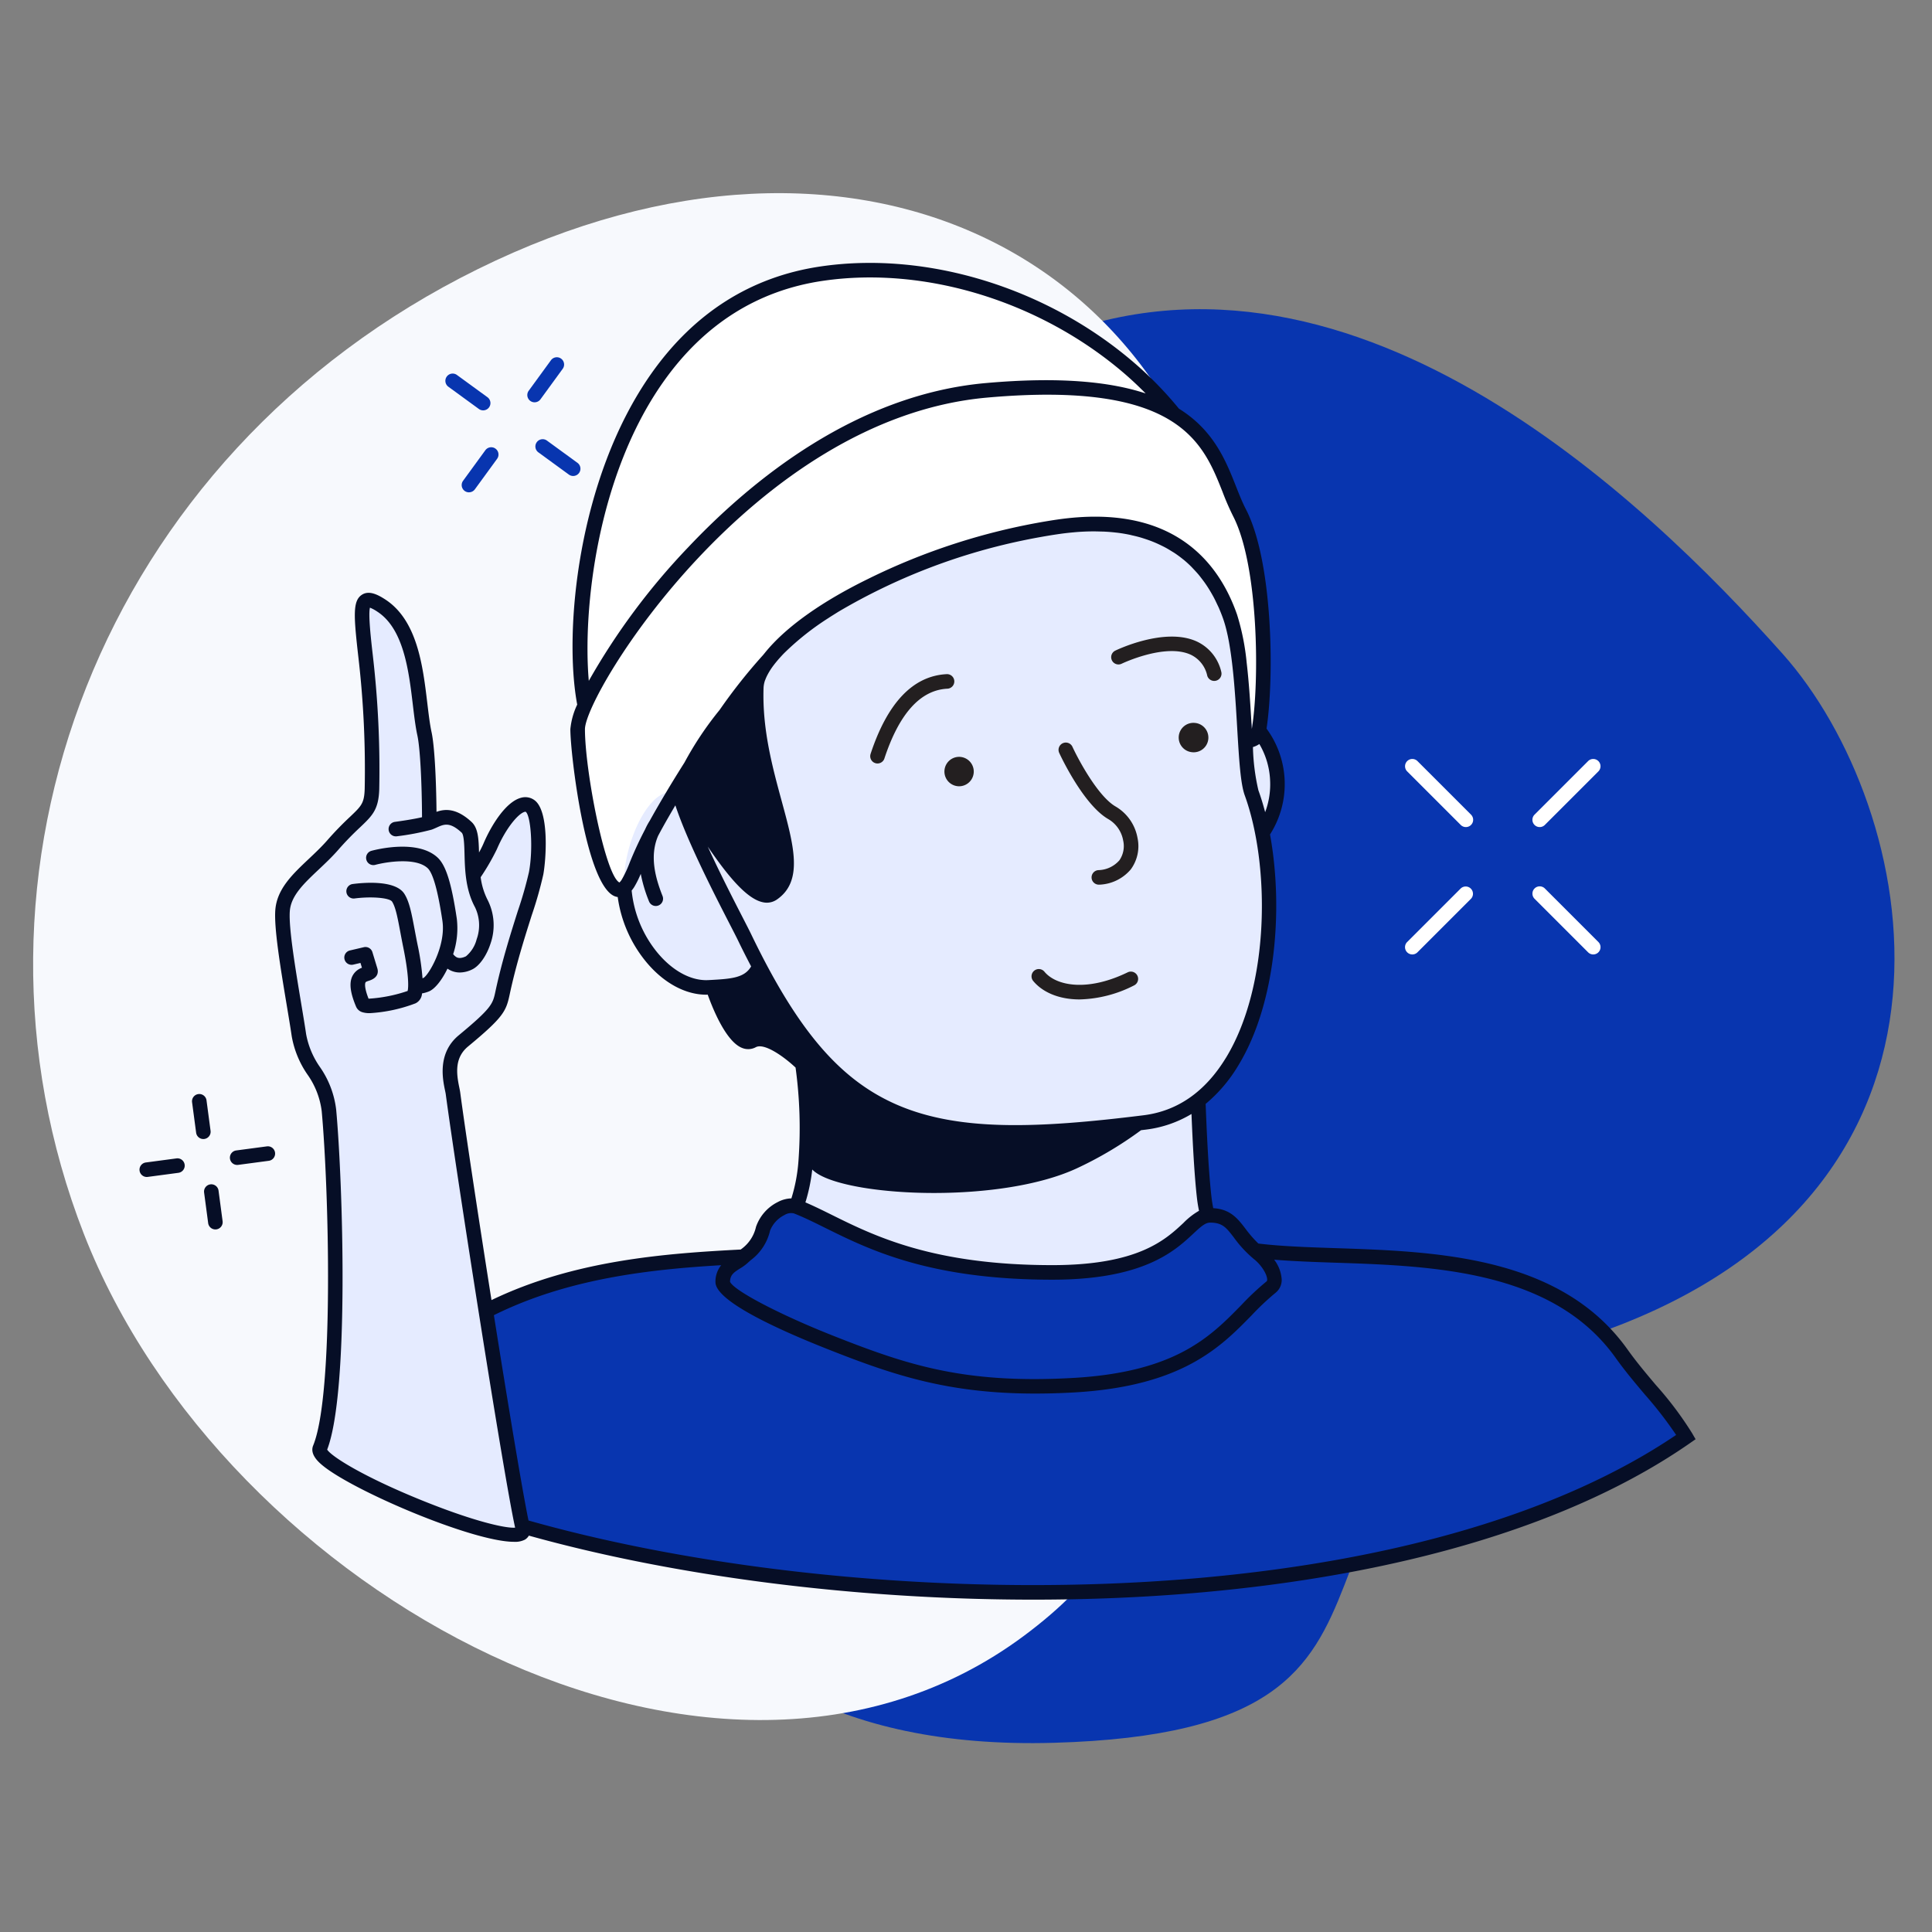 <svg xmlns="http://www.w3.org/2000/svg" width="350" height="350" viewBox="0 0 350 350">
  <rect x="0" y="0" width="350" height="350" fill="#808080" stroke="none"/>
  <g id="Group_2201" data-name="Group 2201" transform="translate(-2809 -14592)">
    <g id="Group_2151" data-name="Group 2151" transform="translate(2419.015 14498.323)">
      <path id="Path_901" data-name="Path 901" d="M524.375,317.732c71.916-25.767,57.318-95.027,32.6-122.75s-79.359-80.758-135.664-56.051-60.958,74.888-74.4,133.11-1.6,122.455,78.007,120.215S452.462,343.5,524.375,317.732Z" transform="translate(155.954 17.146)" fill="#0835af"/>
      <path id="Path_900" data-name="Path 900" d="M553.713,292.081c25.361,65.1,114.629,114.207,170.263,72.849s-33.828-65.215-11.666-111.2,58.2-3.518,50.924-71.3-69.528-98.954-138.113-65.144S528.353,226.978,553.713,292.081Z" transform="translate(-148.537 25.123)" fill="#f7f9fd"/>
      <g id="Group_2137" data-name="Group 2137" transform="translate(439.826 141.305)">
        <path id="Path_1152" data-name="Path 1152" d="M793,307.417a3.089,3.089,0,0,0,1.769-.542c4.863-3.324,3.123-9.711.919-17.8-1.671-6.131-3.565-13.079-3.3-20.605h0a5.226,5.226,0,0,1,.526-1.948,1.318,1.318,0,0,0-2.174-1.436c-3.446,3.789-9.676,11.032-12.682,16.971a15.24,15.24,0,0,0-1.254,4.166l-.136.059c-1.163.535-.771,1.84-.583,2.467.114.381.47,1.521,1.591,1.467.374.57.786,1.215,1.179,1.826,4.885,7.619,9.588,14.522,13.42,15.3A3.708,3.708,0,0,0,793,307.417Zm-3.271-37.2c.06,7.239,1.908,14.019,3.416,19.553,2.2,8.088,3.3,12.768.136,14.929a.559.559,0,0,1-.482.06c-3.058-.621-8.913-9.753-11.726-14.141-.781-1.218-1.373-2.142-1.849-2.825a15.644,15.644,0,0,1,1.186-4.546C782.557,279.014,786.484,274.013,789.732,270.216Z" transform="translate(-703.917 -191.527)" fill="#231f20"/>
        <path id="Path_1153" data-name="Path 1153" d="M680.375,261.808l-.006-.03c-3.482-17.479,2.419-72.252,42.946-78.2,23.278-3.415,49.1,7.367,63.756,25.381,8.108,4.916,9.144,12.592,11.909,17.918,4.84,9.323,5.049,31.154,3.433,39.968-.154.84-.993,1.294-2.387,1.44-.36-5.792-.678-12.913-1.688-18.344-.054-.289-.107-.579-.165-.859-.029-.142-.061-.277-.092-.417-.056-.258-.112-.517-.172-.765-.046-.187-.1-.364-.143-.545s-.1-.382-.15-.563c-.1-.359-.213-.7-.327-1.033-4.22-12.111-14.2-18.752-31.044-16.347q-1.184.169-2.362.367c-.259.043-.517.091-.776.137-.526.091-1.051.184-1.574.284-.305.058-.609.12-.913.181-.475.094-.95.19-1.423.291-.321.069-.64.14-.96.211q-.68.152-1.358.31c-.325.077-.65.155-.974.235-.445.109-.889.222-1.33.335-.321.084-.643.166-.962.251-.448.12-.893.243-1.338.368-.306.086-.613.17-.918.259-.468.135-.931.275-1.394.416-.277.084-.557.165-.832.251q-.838.261-1.666.535c-.173.056-.35.111-.522.169q-1.06.352-2.1.723c-.294.1-.583.212-.875.318-.408.148-.818.3-1.221.447-.331.125-.658.252-.986.379-.357.138-.713.276-1.066.417s-.684.275-1.024.415-.651.267-.973.4q-.529.221-1.05.447-.45.194-.892.39-.539.239-1.071.479c-.268.122-.533.246-.8.369-.372.172-.742.345-1.107.52-.221.106-.439.214-.658.321-.4.194-.8.389-1.188.586-.1.052-.2.1-.306.157-1.578.8-3.089,1.623-4.522,2.455l-.068.039c-.445.259-.88.519-1.31.78l-.243.147c-.415.254-.82.509-1.22.764l-.254.162q-.6.385-1.172.771l-.218.148q-.589.4-1.152.8l-.131.094a36.45,36.45,0,0,0-7.7,7.027,12.234,12.234,0,0,0-1.825,3.149c.077-.212.165-.425.265-.642-2.025,2.227-4.192,4.739-6.205,7.3h0q-.452.573-.893,1.151l-.169.224q-.352.462-.693.925c-.081.109-.16.218-.24.327q-.3.409-.59.817c-.091.128-.182.257-.273.386q-.265.378-.52.752-.142.207-.28.414c-.161.24-.317.478-.472.715-.092.142-.185.285-.275.426-.149.235-.292.467-.434.7-.084.138-.171.276-.251.412-.149.247-.287.491-.426.735-.066.115-.135.232-.2.347-.2.354-.385.706-.559,1.05l-.008.017h0A17.862,17.862,0,0,0,698.239,278c-.31-.32-.524-.47-.616-.4-.1-.016-.1.192.029.656a3.17,3.17,0,0,0-1.081-.585c-1.2,1.99-2.3,3.89-3.253,5.614-3.359,6.052-3.758,8.53-5.1,10.714-4.508,7.319-9.129-20.423-9.129-27.889A12.754,12.754,0,0,1,680.375,261.808Z" transform="translate(-624.278 -181.637)" fill="#fff"/>
        <path id="Path_1154" data-name="Path 1154" d="M686.371,284.592c-.4-1.471.42-.318,1.913,1.993a15.518,15.518,0,0,1,3,4.191c1.682,3.116,5.533,6.812,7.991,10.412,1.482,1.212,2.824,1.732,3.837,1.04,7.312-5-3.569-19.835-2.956-37.363.312-8.893,26.373-25.054,54.809-29.116,16.84-2.406,26.825,4.236,31.045,16.347,1.528,4.386,2.073,11.557,2.471,18.084a14.6,14.6,0,0,1,6.078,11.371,15.164,15.164,0,0,1-2.71,9.643c3.2,16.38.417,39.226-11.621,48.493.233,6.261.556,12.9,1.066,17.445,1.086,9.687,5.494,9.312,9.94,10.211,0,.216-33.642,23.937-33.642,23.937s-59.968-22.912-59.966-23.047c4.447-.9,10.591-4.993,11.518-17.789A76.131,76.131,0,0,0,707.59,328.1a4.847,4.847,0,0,1,.623-.561,93.566,93.566,0,0,1-7.525-12.164c-1.346,3.277-4.3,3.58-9.122,3.838-7.547.405-14.859-8.908-15.346-17.982C675.76,292.664,681.782,280.879,686.371,284.592Z" transform="translate(-612.996 -187.969)" fill="#e5ebff"/>
        <g id="Group_2136" data-name="Group 2136" transform="translate(107.783 67.698)">
          <path id="Path_1155" data-name="Path 1155" d="M707.231,327.469c2.114,2.569,7.743,3.7,15.1.116a1.319,1.319,0,0,1,1.156,2.371,22.78,22.78,0,0,1-9.877,2.545c-3.849,0-6.78-1.369-8.417-3.356a1.319,1.319,0,0,1,2.037-1.676Z" transform="translate(-675.653 -266.771)" fill="#231f20"/>
          <path id="Path_1156" data-name="Path 1156" d="M742.91,280.74c3.056-9.308,7.687-14.193,13.764-14.519a1.319,1.319,0,1,1,.141,2.633c-4.881.262-8.716,4.537-11.4,12.709a1.318,1.318,0,0,1-2.5-.823Z" transform="translate(-742.844 -259.415)" fill="#231f20"/>
          <path id="Path_1157" data-name="Path 1157" d="M687.852,262.781a1.318,1.318,0,0,1,.61-1.761c.364-.176,8.97-4.29,14.731-1.674a8.048,8.048,0,0,1,4.476,5.531,1.319,1.319,0,0,1-2.544.694,5.457,5.457,0,0,0-3.017-3.823c-4.632-2.109-12.415,1.607-12.493,1.645A1.32,1.32,0,0,1,687.852,262.781Z" transform="translate(-644.043 -258.478)" fill="#231f20"/>
          <path id="Path_1158" data-name="Path 1158" d="M712.3,306.062c-.035,0-.069,0-.1,0a1.318,1.318,0,0,1-.1-2.632,5.215,5.215,0,0,0,3.83-1.789,4.541,4.541,0,0,0,.678-3.582,5.6,5.6,0,0,0-2.707-3.882c-4.548-2.633-8.705-11.608-8.88-11.989a1.318,1.318,0,0,1,2.4-1.1c1.1,2.383,4.633,8.97,7.806,10.808a8.279,8.279,0,0,1,3.978,5.685,7.114,7.114,0,0,1-1.223,5.721A7.837,7.837,0,0,1,712.3,306.062Z" transform="translate(-670.76 -261.122)" fill="#231f20"/>
          <path id="Path_1159" data-name="Path 1159" d="M741.651,283.27a2.666,2.666,0,0,1-.2,5.323c-.07,0-.139,0-.209-.009a2.665,2.665,0,0,1,.414-5.314Z" transform="translate(-725.317 -261.478)" fill="#231f20"/>
          <path id="Path_1160" data-name="Path 1160" d="M693.307,276.267a2.665,2.665,0,0,1-.2,5.322c-.07,0-.141,0-.211-.009a2.665,2.665,0,1,1,.414-5.313Z" transform="translate(-634.48 -260.63)" fill="#231f20"/>
        </g>
        <path id="Path_1161" data-name="Path 1161" d="M831.508,329.794c-.934-6.352-3.326-18.541-2.961-22.674.41-4.63,5.419-7.583,9.093-11.792,5.209-5.967,6.937-5.476,7.1-10.116a174.284,174.284,0,0,0-1.118-23.767c-1.119-9.786-1.207-12.1,2.8-9.507,6.984,4.529,6.436,16.811,7.834,23.242.565,2.6.871,9.627.87,16.108,1.635-.577,3.427-2.267,6.763.825,1.29,1.2.7,4.889,1.188,8.81a39.327,39.327,0,0,0,3.09-5.363c2-4.682,5.4-8.781,7.283-7.258,1.672,1.349,1.734,8.364,1.037,12.147-.75,4.065-4.07,12.251-6.1,21.728-.549,2.563-.844,3.471-7.083,8.633-3.8,3.146-2.085,8.016-1.891,9.473,1.908,14.32,10.83,71.252,12.661,78.91,1.3,5.432-38.357-10.716-36.774-14.573,4.04-9.835,2.894-47.592,1.646-61.2C836.4,337.465,832.331,335.388,831.508,329.794Z" transform="translate(-827.192 -189.869)" fill="#e5ebff"/>
        <path id="Path_1162" data-name="Path 1162" d="M592.006,394.829c15.331-7.935,32.555-9.1,46.707-9.82,1.6-1.427,2.769-2.246,3.5-5.066.575-2.206,3.905-4.837,6.033-4.02,8.676,3.333,18.657,11.934,46.365,11.934,23.265,0,23.966-10.34,28.6-10.34,4.359,0,4.517,3.1,8.14,6.366,18.548,2.4,51.23-2.616,66.406,18.7,3.889,5.462,8.71,10.012,11.651,15.1-19.327,13.455-49.086,23.572-89.441,26.961-42.016,3.527-87.232-.937-121.353-10.745C597.569,429.219,594.747,412.163,592.006,394.829Zm139.977-10.406a.429.429,0,0,0,.078-.071l-.206-.038C731.9,384.351,731.939,384.387,731.983,384.423Z" transform="translate(-553.826 -204.978)" fill="#0835af"/>
        <path id="Path_1163" data-name="Path 1163" d="M590.059,298.591c.333-3.765,3.113-6.387,6.057-9.165,1.137-1.075,2.315-2.185,3.357-3.378a58.589,58.589,0,0,1,4.1-4.234c2.086-1.984,2.581-2.455,2.671-5.061a175.526,175.526,0,0,0-1.111-23.571c-.89-7.8-1.109-10.546.649-11.635,1.274-.788,2.826,0,4.176.871,5.837,3.787,6.83,12.1,7.628,18.783.235,1.962.455,3.815.775,5.286.527,2.424.837,8.435.892,14.411,1.527-.539,3.6-.716,6.35,1.834,1.2,1.114,1.287,3.065,1.354,5.529.333-.6.612-1.156.815-1.633,1.449-3.4,4.108-7.608,6.833-8.287a2.8,2.8,0,0,1,2.492.52c2.61,2.108,2.007,10.691,1.5,13.412a70.82,70.82,0,0,1-2.1,7.382c-1.273,4.012-2.855,9.006-4,14.382-.633,2.963-1.1,4.054-7.531,9.373-2.467,2.041-2.113,4.9-1.586,7.419.073.348.132.641.162.863.928,6.972,3.249,22.3,5.673,37.66,15.054-7.265,31.675-8.463,45.16-9.161l.073-.065a6.78,6.78,0,0,0,2.684-4.04,7.906,7.906,0,0,1,3.932-4.488,5.535,5.535,0,0,1,2.482-.671,30.106,30.106,0,0,0,1.3-7.094,80.332,80.332,0,0,0-.546-16.606c-2.342-2.183-5.726-4.481-7.206-3.686a2.9,2.9,0,0,1-2.507.118c-2.909-1.167-5.3-7.133-6.2-9.639-.09,0-.178.007-.269.007-3.791,0-7.724-2.136-10.87-5.925a23.512,23.512,0,0,1-5.167-11.77,2.661,2.661,0,0,1-.34-.069c-5.372-1.522-8.239-25.776-8.239-30.333a13.161,13.161,0,0,1,1.242-4.457c-2.476-13.177.051-41,13.423-59.965,7.783-11.036,18.11-17.568,30.693-19.414,19.29-2.831,41.073,3.883,56.856,17.519a66.2,66.2,0,0,1,8.033,8.248c6.318,3.927,8.5,9.428,10.337,14.07.592,1.5,1.152,2.908,1.8,4.159,4.868,9.379,5.165,30.28,3.736,39.735A16.965,16.965,0,0,1,770.252,285c2.416,13.2,1.147,30.59-5.777,41.9a27.166,27.166,0,0,1-5.885,6.908c.23,6.045.545,12.313,1.033,16.668.092.824.209,1.557.345,2.223,3.128.185,4.451,1.911,5.844,3.733a21.8,21.8,0,0,0,2.328,2.674c4.071.5,8.85.664,13.872.831,18.221.6,40.9,1.352,53.01,18.364,1.608,2.258,3.4,4.386,5.138,6.443a62.765,62.765,0,0,1,6.581,8.763l.607,1.049-.994.694c-20.977,14.6-52.127,24-90.085,27.192-9.466.795-19.152,1.178-28.883,1.178-32.266,0-64.954-4.225-91.4-11.6a2.05,2.05,0,0,1-.718.732,3.9,3.9,0,0,1-1.977.391c-7.526,0-29.435-9.37-34.8-13.939-.554-.471-2.238-1.905-1.585-3.5,3.835-9.337,2.826-46.694,1.551-60.577a14.591,14.591,0,0,0-2.586-6.645,17.512,17.512,0,0,1-2.843-6.91c-.237-1.615-.57-3.611-.927-5.754C591.01,309.265,589.772,301.836,590.059,298.591Zm69.223,7.829c2.755,3.321,6.13,5.131,9.236,4.962,4.063-.218,6.5-.357,7.731-2.479-.786-1.5-1.571-3.041-2.36-4.675-.294-.611-.82-1.63-1.491-2.936-2.725-5.3-7.67-14.917-9.875-21.57-.823,1.394-1.608,2.753-2.313,4.025-.295.532-.559,1.025-.81,1.5-1.608,3.71-.458,7.72.8,10.9a1.318,1.318,0,1,1-2.451.97,26.519,26.519,0,0,1-1.494-4.986,17.188,17.188,0,0,1-1.18,2.378,5.712,5.712,0,0,1-.468.647A20.989,20.989,0,0,0,659.281,306.42ZM744,201.61c-15.22-13.15-36.194-19.627-54.75-16.906-11.84,1.737-21.57,7.9-28.921,18.325-12.045,17.08-14.6,41.357-13.487,54.143a121.946,121.946,0,0,1,18.027-24.219c11.736-12.42,30.612-27.661,53.9-29.73,13.38-1.188,22.53-.244,28.95,1.88C746.538,203.909,745.305,202.74,744,201.61Zm19.554,25.7a47.356,47.356,0,0,1-1.912-4.4c-3.554-8.971-7.978-20.137-42.638-17.054-42.389,3.766-72.858,53.644-72.858,60.082,0,7.494,3.663,26.42,6.241,27.76a2.191,2.191,0,0,0,.447-.562,20.194,20.194,0,0,0,1.379-2.942,66.523,66.523,0,0,1,2.834-6.125,12.059,12.059,0,0,1,.851-1.58l.009-.017c1.774-3.2,3.952-6.848,6.269-10.506a60.255,60.255,0,0,1,6.364-9.525,98.836,98.836,0,0,1,7.834-9.9l.019-.018c.069-.09.148-.178.219-.268l.065-.079c3.94-4.923,10.755-9.549,18.713-13.449a116.377,116.377,0,0,1,32.44-10.483c.664-.111,1.322-.214,1.971-.307,20.848-2.98,29.165,7.719,32.475,17.218a42.886,42.886,0,0,1,1.743,8.69c.445,3.78.692,7.912.921,11.774l.016.263C768.374,257.192,768.177,236.22,763.551,227.307Zm6.709,47.8a14.182,14.182,0,0,0-1.943-6.495,4.069,4.069,0,0,1-1.163.551,38.318,38.318,0,0,0,.991,7.837c.451,1.241.859,2.567,1.222,3.961A14.311,14.311,0,0,0,770.26,275.108Zm-8.034,50.413c8.037-13.128,8.044-34.94,3.441-47.62-.767-2.115-1.03-6.523-1.361-12.1l0-.03c-.03-.505-.062-1.027-.092-1.549-.012-.2-.025-.392-.036-.589q-.05-.794-.1-1.6c0-.062-.008-.125-.012-.188-.037-.57-.077-1.144-.12-1.719-.011-.161-.024-.321-.036-.481-.044-.593-.091-1.188-.141-1.778l0-.027q-.078-.906-.167-1.8c-.012-.128-.026-.257-.039-.385-.123-1.2-.263-2.372-.425-3.495-.017-.11-.032-.22-.049-.329-.083-.553-.169-1.1-.263-1.619l0-.014c-.044-.242-.09-.471-.136-.7-.029-.147-.056-.3-.087-.442-.024-.114-.049-.221-.074-.333-.047-.21-.093-.417-.142-.62-.033-.139-.068-.272-.1-.405-.047-.184-.095-.364-.145-.54-.031-.112-.061-.223-.094-.33-.083-.278-.167-.549-.256-.805-.25-.717-.525-1.405-.815-2.076-.094-.217-.2-.422-.3-.634-.206-.444-.417-.883-.641-1.305-.126-.236-.258-.465-.389-.694-.218-.38-.441-.752-.674-1.113q-.218-.337-.445-.665c-.244-.35-.5-.687-.755-1.019-.155-.2-.309-.4-.468-.59-.293-.348-.6-.679-.911-1.006-.142-.149-.277-.3-.422-.448-.464-.458-.944-.9-1.447-1.306-.028-.023-.06-.043-.089-.066q-.713-.576-1.478-1.085c-.174-.116-.359-.221-.537-.332-.375-.234-.755-.463-1.148-.675-.216-.116-.438-.224-.658-.333-.377-.186-.76-.365-1.151-.531-.236-.1-.472-.2-.713-.29-.405-.156-.819-.3-1.239-.435-.236-.076-.47-.155-.712-.224-.475-.138-.964-.257-1.457-.368-.2-.046-.391-.1-.592-.14-.705-.142-1.426-.264-2.167-.356-.054-.007-.111-.009-.164-.016q-1.027-.121-2.1-.178c-.247-.013-.5-.014-.753-.022-.578-.018-1.157-.033-1.753-.023l-.408.008c-.76.019-1.535.059-2.325.123-.124.01-.25.024-.374.034-.83.075-1.671.166-2.531.289q-1.217.174-2.421.378c-.355.06-.71.124-1.064.187-.4.071-.8.143-1.2.219q-1.108.211-2.207.443l-.171.036a109.825,109.825,0,0,0-32.919,12.758c-.035.022-.072.043-.107.064-.244.149-.477.3-.716.447-.33.207-.663.414-.983.621l-.1.069a48.781,48.781,0,0,0-8.047,6.372c-.072.073-.146.147-.215.22-.151.157-.291.312-.433.468s-.3.33-.441.492c-.049.056-.092.112-.14.167-.2.24-.4.479-.579.715l-.007.009a12.18,12.18,0,0,0-1.382,2.2c-.006.015-.011.029-.018.044q-.128.276-.225.545c-.009.024-.024.042-.034.065a4.906,4.906,0,0,0-.267,1.337c-.264,7.527,1.63,14.475,3.3,20.606,2.2,8.088,3.944,14.475-.92,17.8a3.2,3.2,0,0,1-2.5.468c-2.924-.6-6.355-4.754-9.987-10.078,2.177,4.775,4.687,9.655,6.352,12.893.685,1.332,1.219,2.373,1.52,3,8.448,17.511,16.15,26.477,26.582,30.945,11.1,4.753,25.271,4.221,44.541,1.824C753.5,335.09,758.495,331.614,762.226,325.521Zm-76.142,26.13c1.519.648,3.088,1.42,4.731,2.236,7.769,3.852,18.409,9.129,39.992,9.129,15.568,0,20.494-4.6,23.754-7.64a12.909,12.909,0,0,1,2.825-2.206c-.154-.734-.287-1.526-.385-2.4-.45-4.015-.752-9.591-.978-15.137a20.966,20.966,0,0,1-8.312,2.839c-.28.035-.549.065-.828.1a67.413,67.413,0,0,1-11.666,6.923c-6.816,3.148-16.741,4.451-25.841,4.451-9.408,0-17.935-1.393-21.232-3.58a5.283,5.283,0,0,1-.826-.672A31.417,31.417,0,0,1,686.084,351.652ZM767.428,362h0a21.122,21.122,0,0,1-3.712-3.967c-1.382-1.808-2.076-2.716-4.314-2.716-.867,0-1.639.683-3.04,1.99-3.347,3.123-8.947,8.349-25.554,8.349-22.2,0-33.161-5.434-41.164-9.4-2.1-1.041-3.911-1.939-5.674-2.617a2.281,2.281,0,0,0-1.7.314,5.367,5.367,0,0,0-2.586,2.807,9.278,9.278,0,0,1-3.495,5.355c-.21.185-.43.379-.657.586a8.792,8.792,0,0,1-1.278.914c-1.171.735-1.793,1.183-1.827,2.417.7,1.6,9.008,5.949,18.631,9.755,13.517,5.347,23.84,8.772,43.478,7.669,18.622-1.043,24.93-7.492,30.5-13.182a48.833,48.833,0,0,1,4.566-4.292c.052-.041.131-.1.132-.352C769.734,364.678,768.657,362.983,767.428,362Zm-11.382,57.812c36.881-3.1,67.195-12.091,87.778-26.028a71.033,71.033,0,0,0-5.681-7.34c-1.769-2.1-3.6-4.268-5.269-6.614-11.356-15.949-33.31-16.675-50.95-17.257-3.843-.127-7.528-.264-10.918-.539a6.607,6.607,0,0,1,1.362,3.6,2.975,2.975,0,0,1-1.135,2.413,47.025,47.025,0,0,0-4.315,4.067c-5.609,5.734-12.589,12.87-32.233,13.971-2.467.138-4.795.2-7.01.2-15.858,0-25.813-3.4-37.586-8.055-9.274-3.668-20.325-8.754-20.3-12.146a4.724,4.724,0,0,1,1.039-3.056c-12.718.755-27.692,2.354-41.179,9.058,2.56,16.142,5.149,31.769,6.27,37.193C670.09,418.944,715.148,423.244,756.047,419.809ZM594.7,315.386c.359,2.162.7,4.174.935,5.8a15.167,15.167,0,0,0,2.487,5.927,16.947,16.947,0,0,1,2.958,7.77c1.18,12.856,2.436,50.961-1.634,61.558.793,1.248,6.419,4.815,16.784,9.041,9.486,3.867,15.471,5.244,17.265,5.094-2.131-9.646-10.779-65.1-12.568-78.535-.023-.173-.073-.4-.13-.672-.423-2.024-1.414-6.764,2.487-9.991,6.009-4.971,6.166-5.707,6.633-7.892,1.176-5.5,2.781-10.561,4.068-14.628a70.905,70.905,0,0,0,2.021-7.063c.787-4.263.332-10.126-.569-10.882-.033-.026-.059-.049-.2-.012-1.163.289-3.422,2.957-5.044,6.763a41.824,41.824,0,0,1-2.94,5.08,12.565,12.565,0,0,0,1.29,4.178,10.113,10.113,0,0,1,.48,7.893c-.721,2.2-2.02,4.025-3.308,4.636a5.207,5.207,0,0,1-2.241.554,3.872,3.872,0,0,1-2.216-.688l-.018-.014c-1.022,2.12-2.309,3.724-3.4,4.149a6.385,6.385,0,0,1-1.211.342,2.117,2.117,0,0,1-1.166,1.793,27.658,27.658,0,0,1-8.281,1.783,4.349,4.349,0,0,1-1.388-.179,1.79,1.79,0,0,1-1.107-.989c-1.054-2.494-1.276-4.238-.7-5.486a3.04,3.04,0,0,1,1.758-1.57l-.266-.874-1.31.306a1.318,1.318,0,1,1-.6-2.567l2.511-.588a1.316,1.316,0,0,1,1.563.9l.889,2.921c.185.6.234,1.7-1.514,2.252-.4.127-.578.2-.636.324s-.274.807.563,2.93a26.7,26.7,0,0,0,7.074-1.4c.185-.665.22-2.946-.781-7.866-.206-1.015-.383-1.952-.544-2.812-.489-2.606-.843-4.489-1.484-5.5-.445-.7-3.76-.983-6.824-.576a1.319,1.319,0,0,1-.35-2.614c1.79-.24,7.759-.819,9.4,1.781.911,1.44,1.3,3.531,1.847,6.425.16.847.333,1.771.536,2.772a45.926,45.926,0,0,1,.9,6.087c.053-.018.095-.027.152-.049.941-.468,4.128-5.832,3.451-10.362-.81-5.433-1.71-8.639-2.673-9.531-2.164-2.006-7.583-1.116-9.489-.6a1.318,1.318,0,0,1-.687-2.545c.844-.229,8.353-2.137,11.969,1.215,1.513,1.4,2.524,4.611,3.488,11.077a14.868,14.868,0,0,1-.659,6.427,2.336,2.336,0,0,0,.476.468c.187.129.689.472,1.837-.072A5.866,5.866,0,0,0,626.521,304a7.512,7.512,0,0,0-.293-5.819c-1.729-3.2-1.824-6.769-1.9-9.64-.041-1.551-.093-3.479-.516-3.871-2.162-2-3.2-1.528-4.522-.928-.32.145-.628.283-.933.389a45.889,45.889,0,0,1-6.295,1.2,1.318,1.318,0,1,1-.34-2.615c.969-.126,3.382-.48,4.907-.84-.028-6.089-.324-12.436-.845-14.83-.346-1.594-.575-3.507-.817-5.533-.732-6.134-1.644-13.77-6.445-16.884a6.752,6.752,0,0,0-1.326-.716c-.325,1.255.18,5.676.556,8.968a178.538,178.538,0,0,1,1.126,23.962c-.127,3.683-1.251,4.752-3.49,6.88a55.975,55.975,0,0,0-3.93,4.056c-1.126,1.289-2.349,2.445-3.534,3.562-2.68,2.529-5,4.713-5.239,7.479C592.428,301.733,593.69,309.3,594.7,315.386Z" transform="translate(-590.017 -181.456)" fill="#060e26"/>
      </g>
      <g id="icon_spark-3" transform="translate(470.669 158.395)">
        <g id="Group_2143" data-name="Group 2143" transform="translate(14.845 0)">
          <path id="Path_1180" data-name="Path 1180" d="M626.75,214.607a1.314,1.314,0,0,0,1.065-.541l4.027-5.525a1.318,1.318,0,1,0-2.13-1.553l-4.027,5.525a1.317,1.317,0,0,0,1.064,2.095Z" transform="translate(-625.432 -206.445)" fill="#0835af"/>
        </g>
        <g id="Group_2144" data-name="Group 2144" transform="translate(2.959 16.306)">
          <path id="Path_1181" data-name="Path 1181" d="M640.274,233.159a1.315,1.315,0,0,0,1.066-.541l4.027-5.525a1.318,1.318,0,0,0-2.131-1.553l-4.027,5.524a1.318,1.318,0,0,0,1.064,2.1Z" transform="translate(-638.956 -224.997)" fill="#0835af"/>
        </g>
        <g id="Group_2145" data-name="Group 2145" transform="translate(0 2.959)">
          <path id="Path_1182" data-name="Path 1182" d="M647.461,216.476a1.318,1.318,0,0,0,.778-2.384l-5.525-4.027a1.318,1.318,0,1,0-1.554,2.13l5.525,4.028A1.317,1.317,0,0,0,647.461,216.476Z" transform="translate(-640.618 -209.812)" fill="#0835af"/>
        </g>
        <g id="Group_2146" data-name="Group 2146" transform="translate(16.306 14.845)">
          <path id="Path_1183" data-name="Path 1183" d="M628.909,230a1.318,1.318,0,0,0,.778-2.383l-5.526-4.028a1.318,1.318,0,0,0-1.553,2.131l5.525,4.027A1.31,1.31,0,0,0,628.909,230Z" transform="translate(-622.066 -223.335)" fill="#0835af"/>
        </g>
      </g>
      <g id="icon_spark-2" transform="translate(415.262 291.837)">
        <g id="Group_2147" data-name="Group 2147" transform="translate(16.377 9.504)">
          <path id="Path_1184" data-name="Path 1184" d="M566.3,304.058a1.341,1.341,0,0,0,.177-.011l5.55-.739a1.318,1.318,0,1,0-.348-2.613l-5.55.739a1.318,1.318,0,0,0,.172,2.625Z" transform="translate(-564.986 -300.683)" fill="#060e26"/>
        </g>
        <g id="Group_2148" data-name="Group 2148" transform="translate(0 11.684)">
          <path id="Path_1185" data-name="Path 1185" d="M584.937,306.539a1.335,1.335,0,0,0,.176-.012l5.549-.739a1.318,1.318,0,1,0-.348-2.613l-5.55.739a1.318,1.318,0,0,0,.173,2.625Z" transform="translate(-583.62 -303.164)" fill="#060e26"/>
        </g>
        <g id="Group_2149" data-name="Group 2149" transform="translate(9.504)">
          <path id="Path_1186" data-name="Path 1186" d="M580.336,298.057a1.335,1.335,0,0,0,.176-.012,1.318,1.318,0,0,0,1.133-1.481l-.739-5.55a1.319,1.319,0,0,0-2.614.349l.739,5.55A1.319,1.319,0,0,0,580.336,298.057Z" transform="translate(-578.28 -289.87)" fill="#060e26"/>
        </g>
        <g id="Group_2150" data-name="Group 2150" transform="translate(11.685 16.378)">
          <path id="Path_1187" data-name="Path 1187" d="M577.854,316.69a1.335,1.335,0,0,0,.177-.011,1.321,1.321,0,0,0,1.133-1.481l-.738-5.549a1.319,1.319,0,0,0-2.615.347l.738,5.55A1.319,1.319,0,0,0,577.854,316.69Z" transform="translate(-575.799 -308.504)" fill="#060e26"/>
        </g>
      </g>
      <g id="icon_spark-1" transform="translate(644.519 231.169)">
        <path id="Path_1188" data-name="Path 1188" d="M527.309,95.747a1.312,1.312,0,0,0,.932-.386l9.7-9.7a1.318,1.318,0,0,0-1.864-1.864l-9.7,9.7a1.318,1.318,0,0,0,.932,2.25Z" transform="translate(-502.914 -83.407)" fill="#fff"/>
        <path id="Path_1189" data-name="Path 1189" d="M553.563,122a1.314,1.314,0,0,0,.932-.386l9.7-9.7a1.319,1.319,0,0,0-1.865-1.864l-9.7,9.7a1.318,1.318,0,0,0,.933,2.25Z" transform="translate(-552.244 -86.586)" fill="#fff"/>
        <path id="Path_1190" data-name="Path 1190" d="M563.267,95.747a1.318,1.318,0,0,0,.933-2.25l-9.7-9.7a1.318,1.318,0,0,0-1.865,1.864l9.7,9.7A1.315,1.315,0,0,0,563.267,95.747Z" transform="translate(-552.244 -83.407)" fill="#fff"/>
        <path id="Path_1191" data-name="Path 1191" d="M537.012,122a1.318,1.318,0,0,0,.932-2.25l-9.7-9.7a1.318,1.318,0,0,0-1.864,1.864l9.7,9.7A1.314,1.314,0,0,0,537.012,122Z" transform="translate(-502.914 -86.586)" fill="#fff"/>
      </g>
    </g>
    <rect id="Rectangle_1084" data-name="Rectangle 1084" width="350" height="350" transform="translate(2809 14592)" fill="none"/>
  </g>
</svg>
